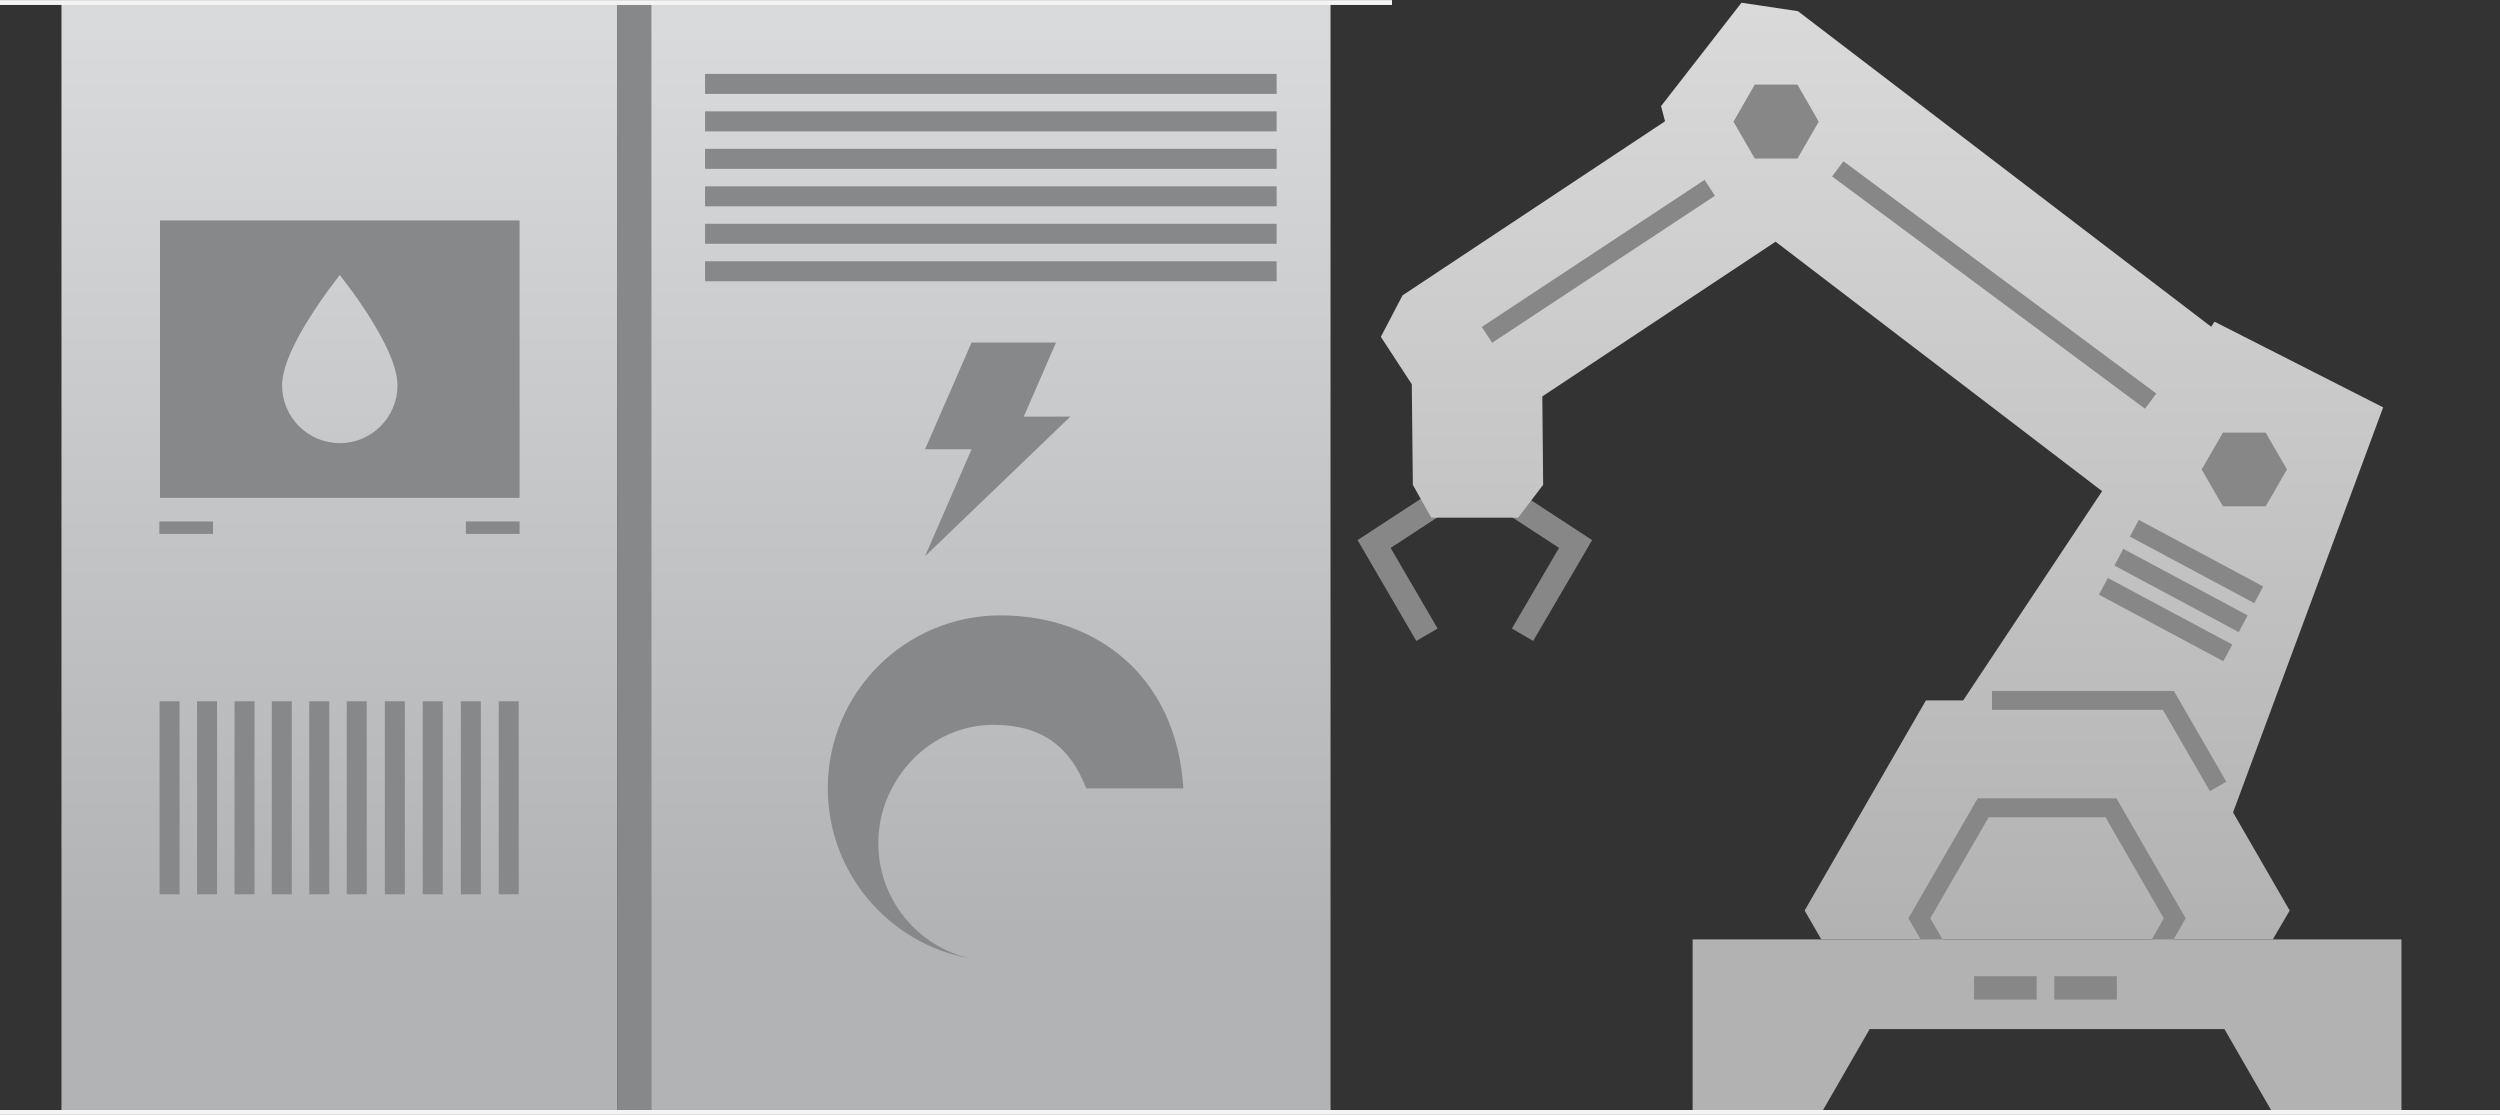 <?xml version="1.0" encoding="UTF-8"?>
<svg xmlns="http://www.w3.org/2000/svg" xmlns:xlink="http://www.w3.org/1999/xlink" id="b" viewBox="0 0 118.75 52.96">
  <rect x="0" y="0" width="118.75" height="52.96" fill="#333333" stroke="none"/>
  <defs>
    <linearGradient id="d" x1="89.4" y1=".13" x2="89.4" y2="44.62" gradientUnits="userSpaceOnUse">
      <stop offset="0" stop-color="#dadada"></stop>
      <stop offset="1" stop-color="#b2b2b2"></stop>
    </linearGradient>
    <linearGradient id="e" x1="47.06" y1="1.23" x2="47.06" y2="44.21" gradientUnits="userSpaceOnUse">
      <stop offset="0" stop-color="#d9dadb"></stop>
      <stop offset="1" stop-color="#b1b3b4"></stop>
    </linearGradient>
    <linearGradient id="f" x1="16.12" x2="16.12" y2="44.21" xlink:href="#e"></linearGradient>
  </defs>
  <g id="c">
    <g>
      <g>
        <g>
          <g>
            <polyline points="71.58 23.71 74.84 25.84 72.32 30.15" style="fill:none; stroke:#878787; stroke-miterlimit:10; stroke-width:1.17px;"></polyline>
            <polyline points="68.53 23.71 65.27 25.84 67.78 30.15" style="fill:none; stroke:#878787; stroke-miterlimit:10; stroke-width:1.17px;"></polyline>
            <polygon points="113.2 19.35 105.19 15.28 105.03 15.52 85.4 .53 82.72 .13 78.9 5.04 79.09 5.76 79.09 5.76 66.62 14.03 65.59 16 67.06 18.25 67.11 23.03 67.77 24.21 67.99 24.59 72.11 24.59 72.43 24.17 73.3 23.03 73.26 18.83 84.34 11.48 99.85 23.33 93.25 33.27 91.48 33.27 85.72 43.25 86.51 44.62 107.96 44.62 108.76 43.25 106.07 38.59 113.2 19.35" style="fill:url(#d);"></polygon>
            <polygon points="102.95 45.14 102.17 44.69 102.78 43.62 100.01 38.82 94.46 38.82 91.69 43.62 92.31 44.69 91.53 45.14 90.65 43.62 93.94 37.92 100.53 37.92 103.82 43.62 102.95 45.14" style="fill:#878787;"></polygon>
            <polygon points="107.62 20.55 105.59 20.55 104.58 22.3 105.59 24.05 107.62 24.05 108.63 22.3 107.62 20.55" style="fill:#878787;"></polygon>
            <polygon points="85.38 4.02 83.35 4.02 82.34 5.78 83.35 7.53 85.38 7.53 86.39 5.78 85.38 4.02" style="fill:#878787;"></polygon>
            <polygon points="104.97 37.58 102.74 33.72 94.62 33.72 94.62 32.82 103.26 32.82 105.75 37.13 104.97 37.58" style="fill:#878787;"></polygon>
            <polygon points="80.4 44.62 80.4 52.84 86.53 52.84 88.81 48.88 105.66 48.88 107.94 52.84 114.07 52.84 114.07 44.62 80.4 44.62" style="fill:#b2b2b2;"></polygon>
            <rect x="103.88" y="23.32" width=".9" height="6.7" transform="translate(31.6 106.08) rotate(-61.85)" style="fill:#878787;"></rect>
            <rect x="102.41" y="26.08" width=".9" height="6.7" transform="translate(28.39 106.24) rotate(-61.85)" style="fill:#878787;"></rect>
            <rect x="103.15" y="24.7" width=".9" height="6.7" transform="translate(29.99 106.16) rotate(-61.85)" style="fill:#878787;"></rect>
            <g>
              <rect x="93.77" y="46.37" width="2.97" height="1.11" style="fill:#878787;"></rect>
              <rect x="97.58" y="46.37" width="2.97" height="1.11" style="fill:#878787;"></rect>
            </g>
            <rect x="94.28" y="4.28" width=".9" height="18.51" transform="translate(27.39 81.53) rotate(-53.41)" style="fill:#878787;"></rect>
            <rect x="69.58" y="11.96" width="12.68" height=".9" transform="translate(5.72 43.87) rotate(-33.42)" style="fill:#878787;"></rect>
          </g>
          <g>
            <rect x="30.93" y=".12" width="32.27" height="52.73" style="fill:url(#e);"></rect>
            <rect x="2.92" y=".12" width="26.41" height="52.73" style="fill:url(#f);"></rect>
            <rect x="29.33" y=".12" width="1.6" height="52.73" style="fill:#87888a;"></rect>
            <g>
              <rect x="33.49" y="3.51" width="27.15" height=".95" style="fill:#87888a;"></rect>
              <rect x="33.49" y="5.29" width="27.15" height=".95" style="fill:#87888a;"></rect>
              <rect x="33.49" y="7.07" width="27.15" height=".95" style="fill:#87888a;"></rect>
              <rect x="33.49" y="8.85" width="27.15" height=".95" style="fill:#87888a;"></rect>
              <rect x="33.49" y="10.63" width="27.15" height=".95" style="fill:#87888a;"></rect>
              <rect x="33.49" y="12.41" width="27.15" height=".95" style="fill:#87888a;"></rect>
              <polygon points="50.84 19.79 48.63 19.79 50.16 16.27 46.15 16.27 43.94 21.34 46.15 21.34 43.94 26.42 50.84 19.79" style="fill:#87888a;"></polygon>
              <rect x="7.58" y="33.31" width=".95" height="9.17" style="fill:#87888a;"></rect>
              <rect x="9.36" y="33.31" width=".95" height="9.17" style="fill:#87888a;"></rect>
              <rect x="11.14" y="33.31" width=".95" height="9.17" style="fill:#87888a;"></rect>
              <rect x="12.91" y="33.31" width=".95" height="9.17" style="fill:#87888a;"></rect>
              <rect x="14.69" y="33.31" width=".95" height="9.17" style="fill:#87888a;"></rect>
              <rect x="16.47" y="33.31" width=".95" height="9.17" style="fill:#87888a;"></rect>
              <rect x="18.28" y="33.31" width=".95" height="9.17" style="fill:#87888a;"></rect>
              <rect x="20.08" y="33.31" width=".95" height="9.17" style="fill:#87888a;"></rect>
              <rect x="21.89" y="33.31" width=".95" height="9.17" style="fill:#87888a;"></rect>
              <rect x="23.69" y="33.31" width=".95" height="9.17" style="fill:#87888a;"></rect>
              <rect x="7.57" y="24.77" width="2.55" height=".59" style="fill:#87888a;"></rect>
              <rect x="22.13" y="24.77" width="2.55" height=".59" style="fill:#87888a;"></rect>
              <path d="M7.6,23.65H24.68V10.47H7.6v13.18Zm8.54-2.6c-1.51,0-2.74-1.23-2.74-2.74,0-.7,.36-1.65,1.11-2.9,.52-.86,1.03-1.55,1.05-1.58l.58-.77,.58,.77s.53,.71,1.05,1.58c.75,1.25,1.11,2.2,1.11,2.9,0,1.51-1.23,2.74-2.74,2.74" style="fill:#87888a;"></path>
            </g>
          </g>
        </g>
        <line y1="52.84" x2="118.75" y2="52.84" style="fill:none; stroke:#f4f4f4; stroke-miterlimit:10; stroke-width:.23px;"></line>
        <line y1=".12" x2="66.12" y2=".12" style="fill:none; stroke:#f4f4f4; stroke-miterlimit:10; stroke-width:.23px;"></line>
      </g>
      <path d="M56.2,37.45h-4.6c-.76-1.95-2.05-2.97-4.26-3.02s-4.04,1.22-4.98,3.02c-.41,.78-.64,1.66-.64,2.6,0,2.66,1.85,4.89,4.33,5.47-3.83-.7-6.73-4.05-6.73-8.08,0-4.54,3.67-8.21,8.21-8.21s8.35,2.88,8.68,8.21Z" style="fill:#87888a;"></path>
    </g>
  </g>
</svg>
